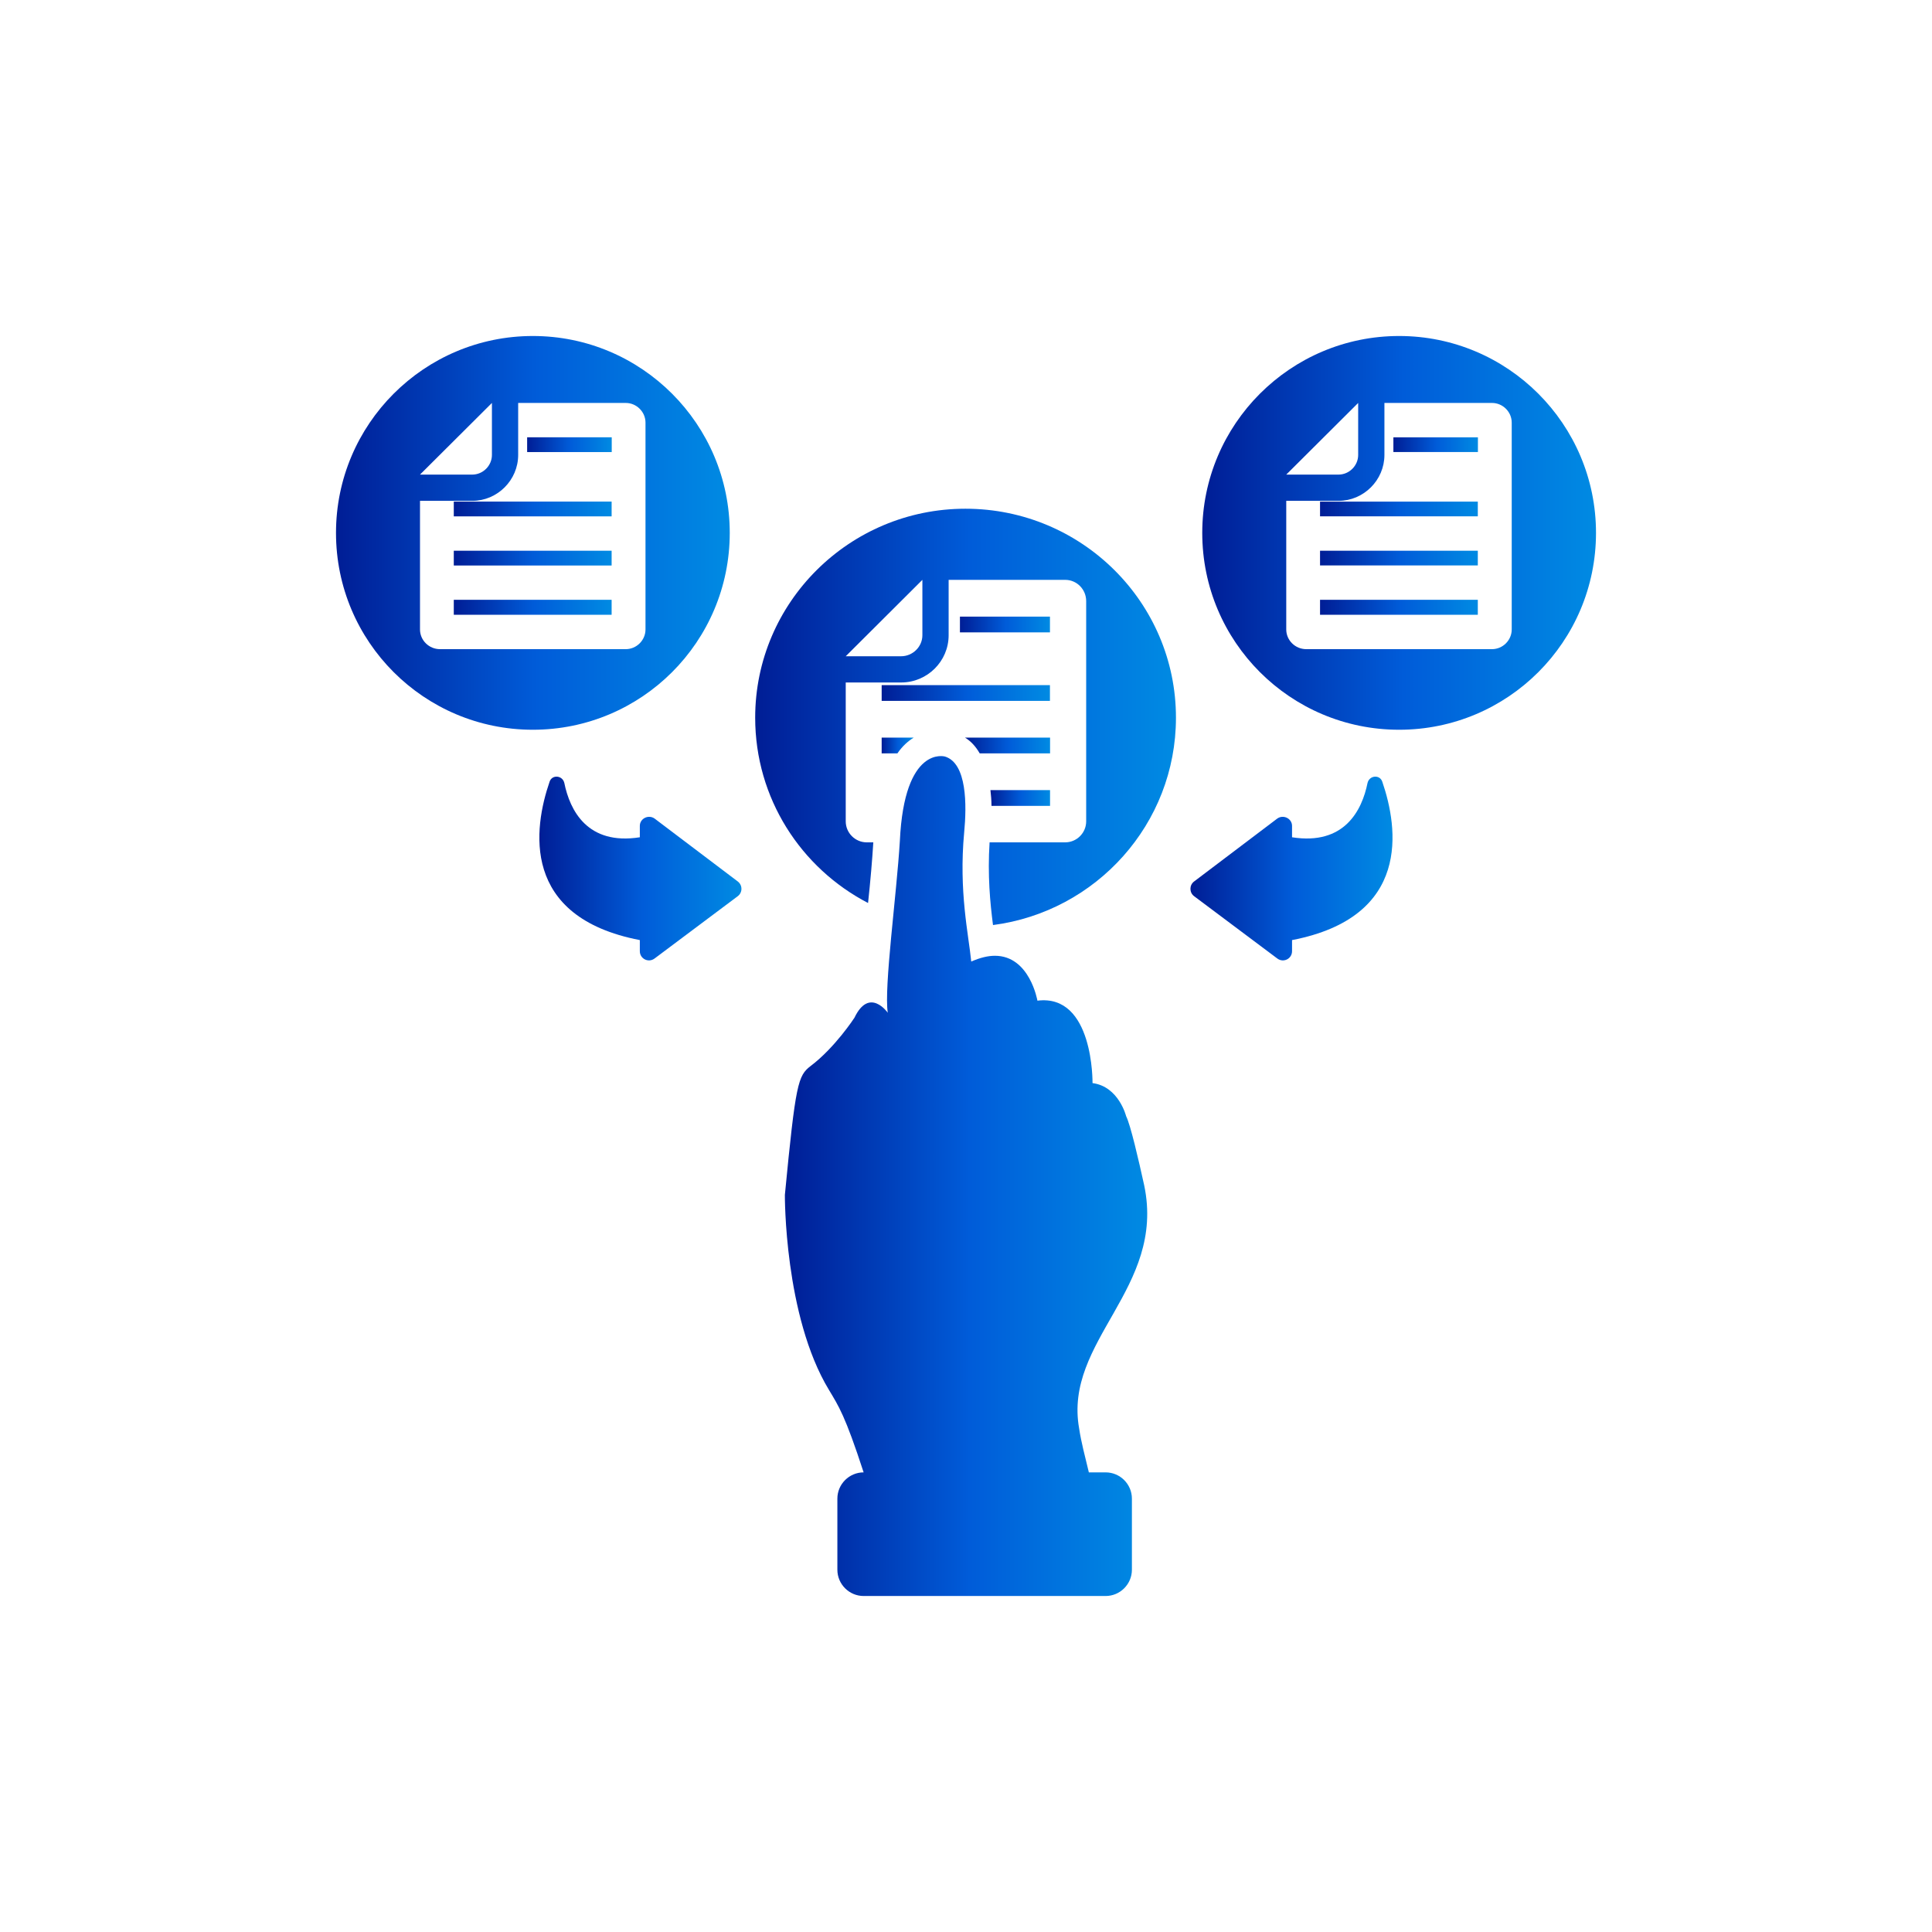 <svg width="92" height="92" viewBox="0 0 92 92" fill="none" xmlns="http://www.w3.org/2000/svg">
<path d="M25.106 21.527H29.13V20.823H25.106V20.825H25.102V21.525H25.106V21.527Z" fill="url(#paint0_linear_7010_18623)"/>
<path d="M21.613 24.589H29.125V23.885H21.613V23.888H21.609V24.588H21.613V24.589Z" fill="url(#paint1_linear_7010_18623)"/>
<path d="M66.625 16C61.45 16 57.25 20.2 57.25 25.375C57.25 30.562 61.45 34.75 66.625 34.75C71.8 34.75 76 30.562 76 25.375C76 20.2 71.8 16 66.625 16ZM64.675 19.188V21.663C64.675 22.175 64.25 22.6 63.737 22.6H61.25L64.675 19.188ZM71.987 29.975C71.987 30.487 71.562 30.912 71.05 30.912H62.2C61.675 30.912 61.25 30.487 61.25 29.975V23.85H63.737C64.938 23.85 65.925 22.862 65.925 21.663V19.188H71.05C71.562 19.188 71.987 19.613 71.987 20.125V29.975Z" fill="url(#paint2_linear_7010_18623)"/>
<path d="M21.613 26.929H29.125V26.225H29.122V26.225H21.609V26.925H21.613V26.929Z" fill="url(#paint3_linear_7010_18623)"/>
<path d="M29.122 29.27H29.125V28.566H29.122V28.562H21.609V29.275H29.122V29.27Z" fill="url(#paint4_linear_7010_18623)"/>
<path d="M25.375 34.75C30.55 34.75 34.75 30.562 34.75 25.375C34.75 20.2 30.55 16 25.375 16C20.2 16 16 20.2 16 25.375C16 30.562 20.2 34.75 25.375 34.75ZM23.425 19.188V21.663C23.425 22.175 23 22.6 22.488 22.6H20L23.425 19.188ZM20 23.85H22.488C23.688 23.85 24.675 22.862 24.675 21.663V19.188H29.8C30.312 19.188 30.738 19.613 30.738 20.125V29.975C30.738 30.487 30.312 30.912 29.8 30.912H20.95C20.425 30.912 20 30.487 20 29.975V23.85Z" fill="url(#paint5_linear_7010_18623)"/>
<path d="M70.377 20.825H66.352V21.525H70.377V20.825Z" fill="url(#paint6_linear_7010_18623)"/>
<path d="M70.372 26.225H62.859V26.925H70.372V26.225Z" fill="url(#paint7_linear_7010_18623)"/>
<path d="M70.372 23.887H62.859V24.587H70.372V23.887Z" fill="url(#paint8_linear_7010_18623)"/>
<path d="M70.372 28.562H62.859V29.275H70.372V28.562Z" fill="url(#paint9_linear_7010_18623)"/>
<path d="M40.688 48.463C40.688 48.463 39.763 49.888 38.6 50.763C38 51.226 37.888 51.576 37.375 56.901C37.375 56.901 37.337 62.663 39.475 66.188C39.938 66.963 40.237 67.388 41.125 70.113C40.438 70.113 39.875 70.675 39.875 71.363V74.75C39.875 75.438 40.438 76 41.125 76H52.65C53.337 76 53.9 75.438 53.9 74.75V71.363C53.9 70.675 53.337 70.113 52.65 70.113H51.85C51.663 69.326 51.487 68.688 51.388 68.025C50.638 63.838 55.513 61.363 54.487 56.451C54.212 55.201 53.837 53.576 53.625 53.151C53.625 53.151 53.275 51.738 52.025 51.576C52.025 51.576 52.087 47.315 49.401 47.651C49.401 47.651 49.038 45.513 47.375 45.513C47.05 45.513 46.675 45.601 46.25 45.788C46.125 44.513 45.65 42.451 45.913 39.638C46.038 38.338 46.05 36.351 45 36.026C45 36.026 43.062 35.463 42.85 40.051C42.7 42.563 42.087 47.026 42.275 48.226C42.275 48.226 41.4 46.976 40.688 48.463Z" fill="url(#paint10_linear_7010_18623)"/>
<path d="M60.824 38.978L56.863 41.974C56.629 42.15 56.629 42.501 56.863 42.676L60.824 45.643C61.116 45.862 61.526 45.658 61.526 45.292V44.766C67.211 43.67 66.583 39.431 65.823 37.224C65.706 36.873 65.209 36.917 65.121 37.283C64.858 38.583 64.025 40.264 61.526 39.87V39.329C61.526 38.978 61.116 38.773 60.824 38.978Z" fill="url(#paint11_linear_7010_18623)"/>
<path d="M31.17 45.643L35.131 42.676C35.365 42.501 35.365 42.15 35.131 41.974L31.17 38.978C30.877 38.773 30.468 38.978 30.468 39.329V39.87C27.969 40.264 27.136 38.583 26.872 37.282C26.785 36.917 26.288 36.873 26.171 37.224C25.411 39.431 24.782 43.67 30.468 44.766V45.292C30.468 45.658 30.878 45.862 31.17 45.643Z" fill="url(#paint12_linear_7010_18623)"/>
<path d="M41.984 35.875H42.734C42.972 35.525 43.247 35.288 43.509 35.125H41.984V35.875Z" fill="url(#paint13_linear_7010_18623)"/>
<path d="M49.998 29.363H45.711V30.113H49.998V29.363Z" fill="url(#paint14_linear_7010_18623)"/>
<path d="M49.997 32.625H41.984V33.375H49.997V32.625Z" fill="url(#paint15_linear_7010_18623)"/>
<path d="M50.003 35.125H45.953C46.241 35.3 46.466 35.55 46.653 35.875H50.003V35.125Z" fill="url(#paint16_linear_7010_18623)"/>
<path d="M50.002 38.375V37.625H47.164C47.189 37.85 47.214 38.1 47.214 38.375H50.002Z" fill="url(#paint17_linear_7010_18623)"/>
<path d="M45.973 24.225C40.448 24.225 35.961 28.687 35.961 34.175C35.961 38.012 38.136 41.337 41.336 43C41.448 41.962 41.536 40.937 41.586 40.112H41.273C40.723 40.112 40.273 39.662 40.273 39.112V32.499H42.911C44.161 32.499 45.173 31.487 45.173 30.25V27.612H50.723C51.273 27.612 51.723 28.062 51.723 28.625V39.112C51.723 39.662 51.273 40.112 50.723 40.112H47.123C47.023 41.675 47.148 42.987 47.286 44.05C52.198 43.412 55.998 39.237 55.998 34.175C55.998 28.687 51.511 24.225 45.973 24.225ZM43.923 30.25C43.923 30.8 43.461 31.25 42.911 31.25H40.273L43.923 27.612V30.25Z" fill="url(#paint18_linear_7010_18623)"/>
<defs>
<linearGradient id="paint0_linear_7010_18623" x1="29.195" y1="21.175" x2="25.126" y2="21.175" gradientUnits="userSpaceOnUse">
<stop stop-color="#008CE3"/>
<stop offset="0.5" stop-color="#005CD9"/>
<stop offset="1" stop-color="#001E96"/>
</linearGradient>
<linearGradient id="paint1_linear_7010_18623" x1="29.247" y1="24.237" x2="21.654" y2="24.237" gradientUnits="userSpaceOnUse">
<stop stop-color="#008CE3"/>
<stop offset="0.5" stop-color="#005CD9"/>
<stop offset="1" stop-color="#001E96"/>
</linearGradient>
<linearGradient id="paint2_linear_7010_18623" x1="76.303" y1="25.375" x2="57.362" y2="25.375" gradientUnits="userSpaceOnUse">
<stop stop-color="#008CE3"/>
<stop offset="0.5" stop-color="#005CD9"/>
<stop offset="1" stop-color="#001E96"/>
</linearGradient>
<linearGradient id="paint3_linear_7010_18623" x1="29.247" y1="26.577" x2="21.654" y2="26.577" gradientUnits="userSpaceOnUse">
<stop stop-color="#008CE3"/>
<stop offset="0.5" stop-color="#005CD9"/>
<stop offset="1" stop-color="#001E96"/>
</linearGradient>
<linearGradient id="paint4_linear_7010_18623" x1="29.247" y1="28.919" x2="21.654" y2="28.919" gradientUnits="userSpaceOnUse">
<stop stop-color="#008CE3"/>
<stop offset="0.5" stop-color="#005CD9"/>
<stop offset="1" stop-color="#001E96"/>
</linearGradient>
<linearGradient id="paint5_linear_7010_18623" x1="35.053" y1="25.375" x2="16.112" y2="25.375" gradientUnits="userSpaceOnUse">
<stop stop-color="#008CE3"/>
<stop offset="0.5" stop-color="#005CD9"/>
<stop offset="1" stop-color="#001E96"/>
</linearGradient>
<linearGradient id="paint6_linear_7010_18623" x1="70.442" y1="21.175" x2="66.376" y2="21.175" gradientUnits="userSpaceOnUse">
<stop stop-color="#008CE3"/>
<stop offset="0.5" stop-color="#005CD9"/>
<stop offset="1" stop-color="#001E96"/>
</linearGradient>
<linearGradient id="paint7_linear_7010_18623" x1="70.493" y1="26.575" x2="62.904" y2="26.575" gradientUnits="userSpaceOnUse">
<stop stop-color="#008CE3"/>
<stop offset="0.5" stop-color="#005CD9"/>
<stop offset="1" stop-color="#001E96"/>
</linearGradient>
<linearGradient id="paint8_linear_7010_18623" x1="70.493" y1="24.237" x2="62.904" y2="24.237" gradientUnits="userSpaceOnUse">
<stop stop-color="#008CE3"/>
<stop offset="0.5" stop-color="#005CD9"/>
<stop offset="1" stop-color="#001E96"/>
</linearGradient>
<linearGradient id="paint9_linear_7010_18623" x1="70.493" y1="28.919" x2="62.904" y2="28.919" gradientUnits="userSpaceOnUse">
<stop stop-color="#008CE3"/>
<stop offset="0.5" stop-color="#005CD9"/>
<stop offset="1" stop-color="#001E96"/>
</linearGradient>
<linearGradient id="paint10_linear_7010_18623" x1="54.908" y1="56.002" x2="37.478" y2="56.002" gradientUnits="userSpaceOnUse">
<stop stop-color="#008CE3"/>
<stop offset="0.5" stop-color="#005CD9"/>
<stop offset="1" stop-color="#001E96"/>
</linearGradient>
<linearGradient id="paint11_linear_7010_18623" x1="66.465" y1="41.358" x2="56.745" y2="41.358" gradientUnits="userSpaceOnUse">
<stop stop-color="#008CE3"/>
<stop offset="0.5" stop-color="#005CD9"/>
<stop offset="1" stop-color="#001E96"/>
</linearGradient>
<linearGradient id="paint12_linear_7010_18623" x1="35.462" y1="41.358" x2="25.741" y2="41.358" gradientUnits="userSpaceOnUse">
<stop stop-color="#008CE3"/>
<stop offset="0.5" stop-color="#005CD9"/>
<stop offset="1" stop-color="#001E96"/>
</linearGradient>
<linearGradient id="paint13_linear_7010_18623" x1="43.534" y1="35.5" x2="41.993" y2="35.5" gradientUnits="userSpaceOnUse">
<stop stop-color="#008CE3"/>
<stop offset="0.5" stop-color="#005CD9"/>
<stop offset="1" stop-color="#001E96"/>
</linearGradient>
<linearGradient id="paint14_linear_7010_18623" x1="50.068" y1="29.738" x2="45.737" y2="29.738" gradientUnits="userSpaceOnUse">
<stop stop-color="#008CE3"/>
<stop offset="0.5" stop-color="#005CD9"/>
<stop offset="1" stop-color="#001E96"/>
</linearGradient>
<linearGradient id="paint15_linear_7010_18623" x1="50.126" y1="33" x2="42.032" y2="33" gradientUnits="userSpaceOnUse">
<stop stop-color="#008CE3"/>
<stop offset="0.5" stop-color="#005CD9"/>
<stop offset="1" stop-color="#001E96"/>
</linearGradient>
<linearGradient id="paint16_linear_7010_18623" x1="50.069" y1="35.5" x2="45.977" y2="35.5" gradientUnits="userSpaceOnUse">
<stop stop-color="#008CE3"/>
<stop offset="0.5" stop-color="#005CD9"/>
<stop offset="1" stop-color="#001E96"/>
</linearGradient>
<linearGradient id="paint17_linear_7010_18623" x1="50.047" y1="38" x2="47.181" y2="38" gradientUnits="userSpaceOnUse">
<stop stop-color="#008CE3"/>
<stop offset="0.5" stop-color="#005CD9"/>
<stop offset="1" stop-color="#001E96"/>
</linearGradient>
<linearGradient id="paint18_linear_7010_18623" x1="56.322" y1="34.137" x2="36.081" y2="34.137" gradientUnits="userSpaceOnUse">
<stop stop-color="#008CE3"/>
<stop offset="0.5" stop-color="#005CD9"/>
<stop offset="1" stop-color="#001E96"/>
</linearGradient>
</defs>
</svg>
